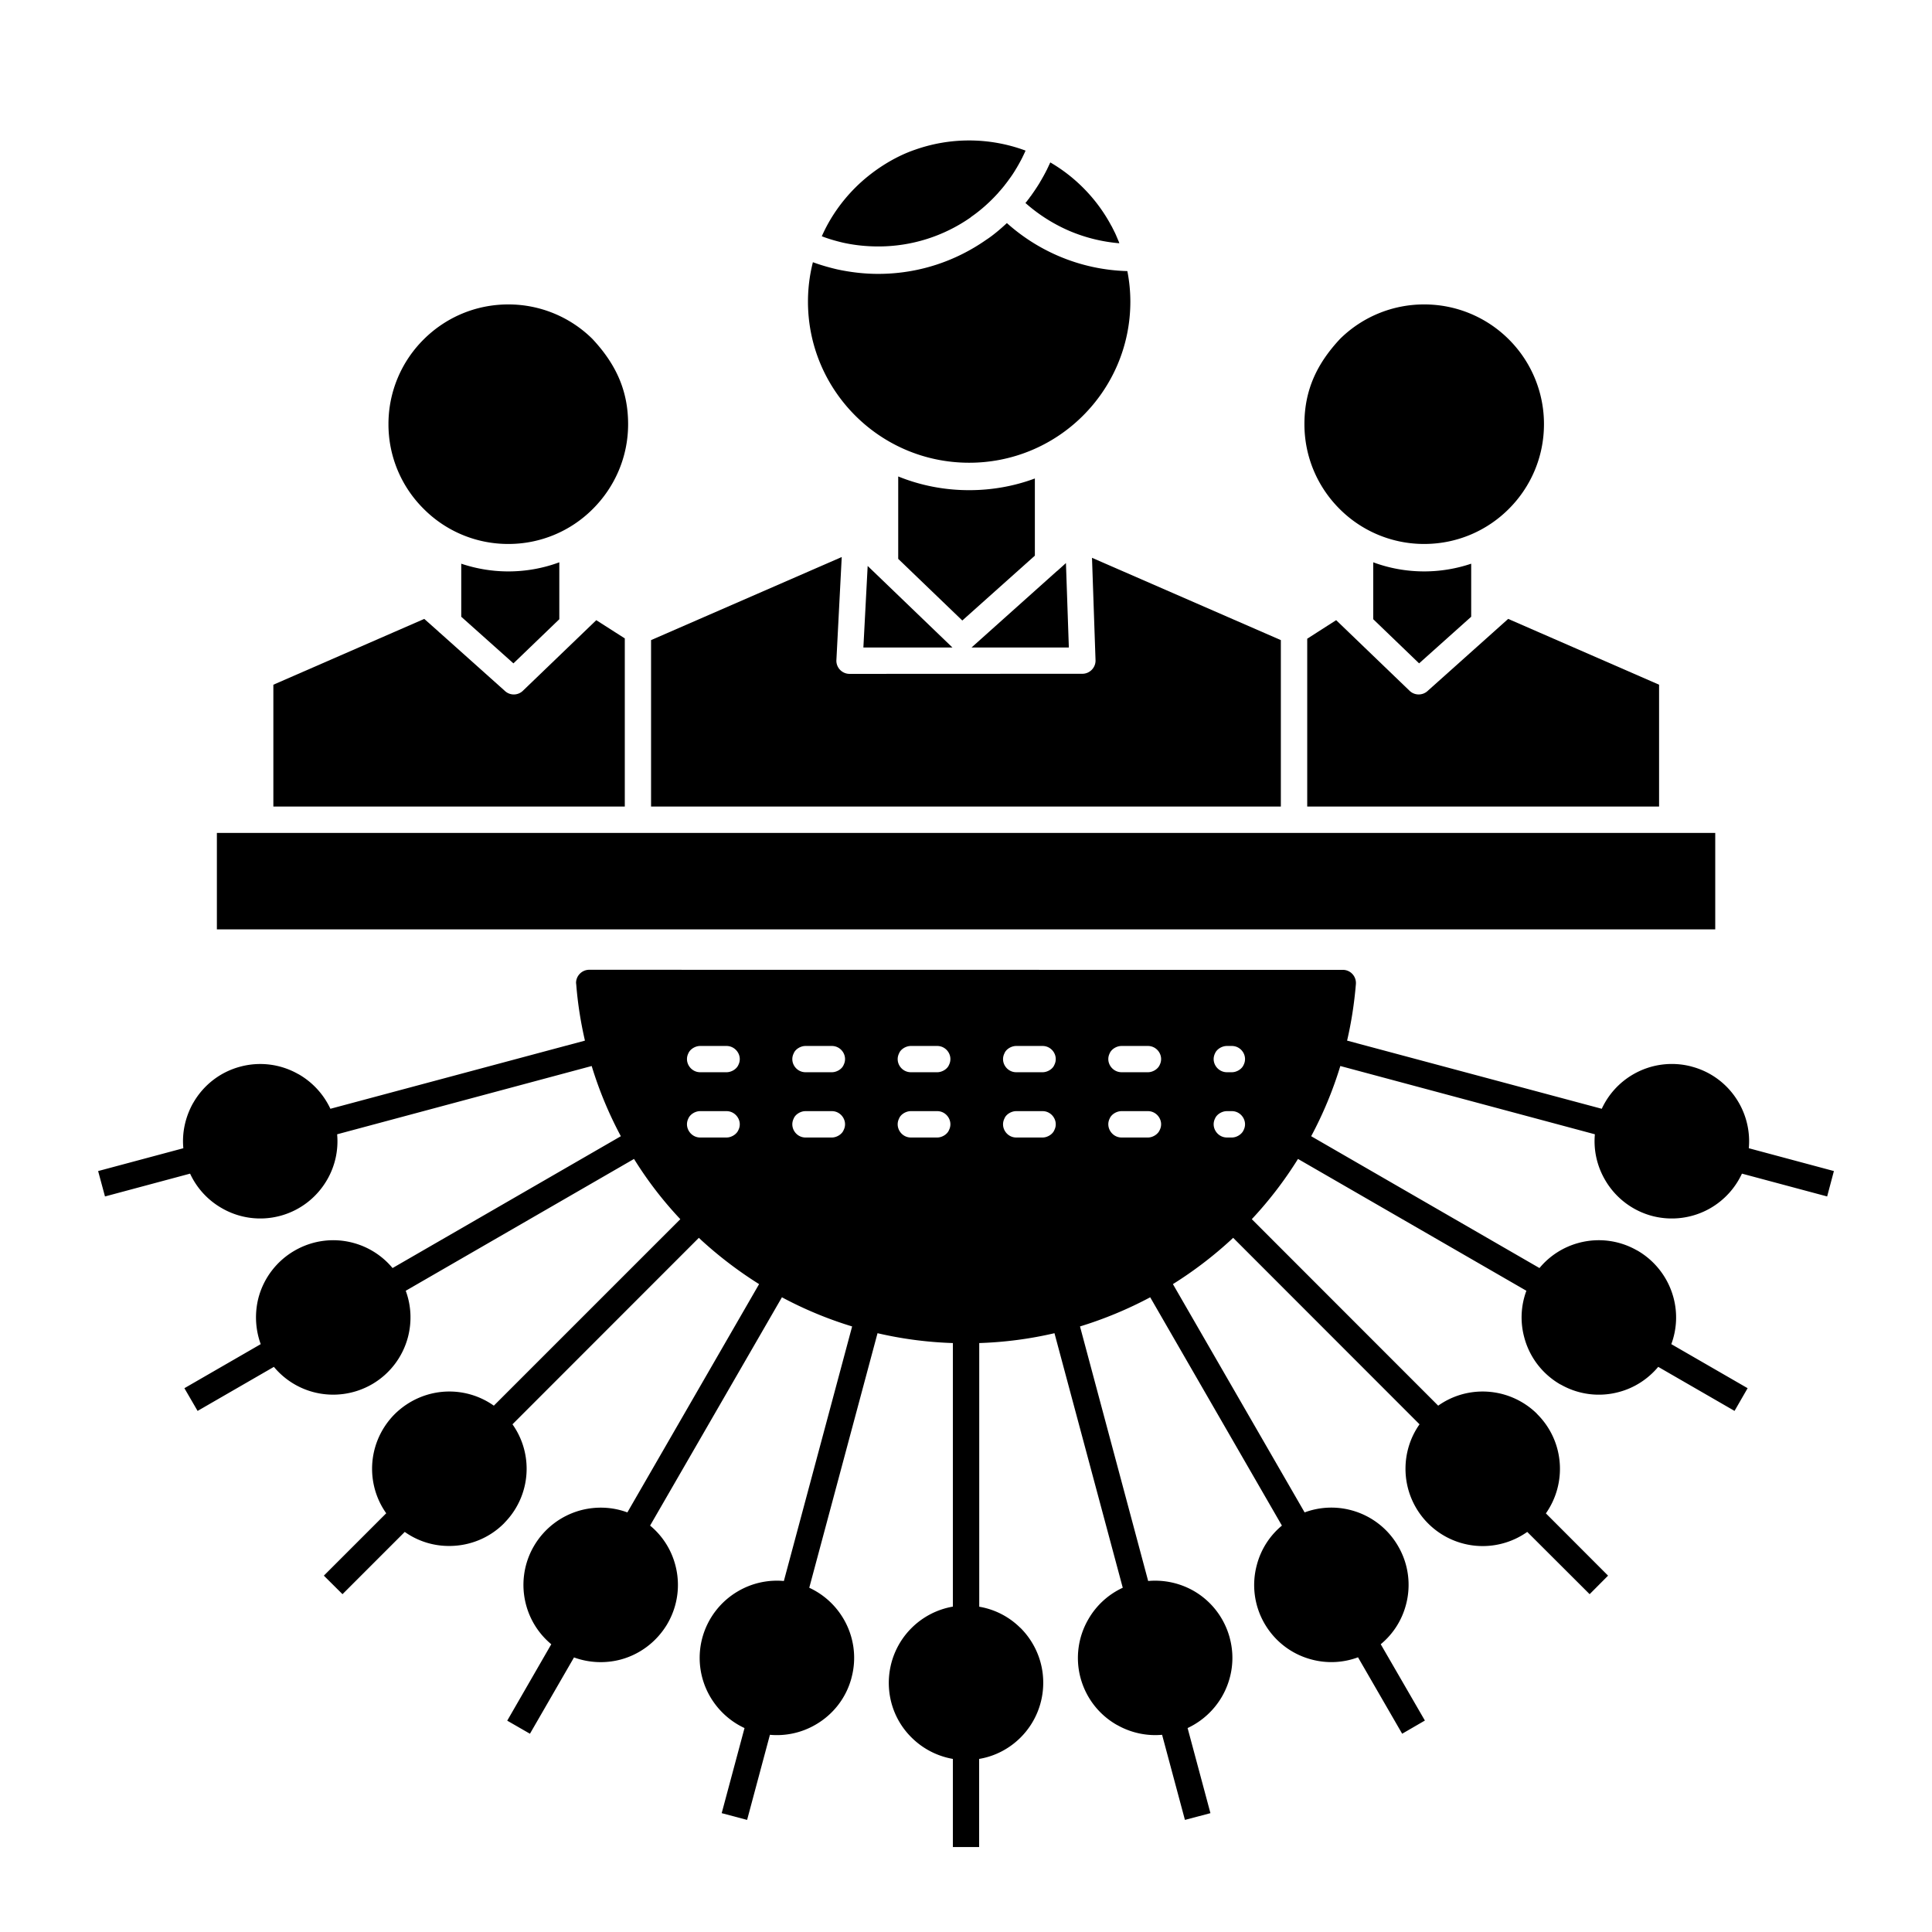 <svg width="800" height="800" viewBox="0 0 512 512" xml:space="preserve" xmlns="http://www.w3.org/2000/svg"><path d="M283.483 61.227a43 43 0 0 0 13.149 3.238l-.057-.17v-.037l-.087-.227-.085-.199-.027-.028-.057-.17-.145-.313-.027-.086-.168-.396-.174-.397-.026-.084-.425-.91-.028-.027-.088-.172-.084-.198-.284-.539v-.028l-.111-.199-.117-.256-.084-.111a42.7 42.7 0 0 0-7.526-10.17 42.5 42.5 0 0 0-8.691-6.705l-.026.085-.061.058v.028l-.027.056-.029.086-.055.086-.029.086-.027.084-.027.058-.027.028-.028.056-.088.171-.028.086-.027.086h-.027l-.028.085-.028.058-.026.084-.058.086-.031.084-.027.059-.027.027-.029.086-.026.057-.058.085-.027.086-.027.084-.057.087-.031.057-.057.086-.027.084-.057.086v.022l-.028.059-.056.085-.028.058-.028.084-.06.086-.027.057v.029l-.057.057-.028.085-.056.086-.028.084-.061.086-.027.056-.057.086-.027.086-.057.086-.027.056-.028.06-.034.024-.027.085-.061.086-.026.057-.058.086-.027.084h-.027l-.027.059-.029.084-.055.086-.062.084-.027.059-.028.058-.027.026-.028.086-.056.086-.084.142-.061.086-.027.058-.058.086-.14.256a49 49 0 0 1-2.104 3.182l-.027.057-.031.027-.057.086-.057.084-.057.086-.057.084h-.027l-.372.514-.056.084-.058.086-.056.084-.028.029-.028.028-.088.084-.056.086-.058.085-.055.086-.085.086-.06.084-.057.086-.057.084-.057.028-.028.058-.056.057-.061.087-.085.084a43.6 43.6 0 0 0 11.736 7.437m-9.234 86.027v-20.451c-5.426 2.018-11.304 3.098-17.41 3.098-6.647 0-12.982-1.278-18.804-3.637v21.842l16.986 16.334zm-17.411-24.625a42.55 42.55 0 0 0 30.191-12.498c7.729-7.727 12.525-18.405 12.525-30.193 0-2.783-.28-5.481-.794-8.096a49.6 49.6 0 0 1-18.122-3.947 50 50 0 0 1-13.802-8.777c-1.616 1.506-3.636 3.238-5.481 4.432-8.125 5.682-17.979 9.032-28.629 9.032-3.664 0-7.3-.427-10.852-1.193-2.187-.511-4.373-1.136-6.447-1.901a42.3 42.3 0 0 0-1.306 10.451c0 11.788 4.797 22.467 12.525 30.193 7.725 7.725 18.404 12.497 30.192 12.497"/><path d="M232.725 65.31a42.6 42.6 0 0 0 24.425-7.64l.229-.199c2.415-1.676 4.629-3.636 6.619-5.766l.027-.029.057-.057.027-.028.029-.056.055-.06.089-.057.084-.113.341-.397.084-.084.028-.06.056-.056.088-.085.084-.113h.028l.058-.086.172-.198.168-.197.06-.06.112-.142.084-.112.027-.029.061-.057.085-.114.084-.111.084-.086.088-.113.058-.086.026-.029.058-.084.084-.113.06-.057.028-.059.084-.084.084-.113v-.028l.088-.086.057-.085.084-.113.084-.113.088-.113.057-.059.027-.027.057-.113.084-.112c.74-.993 1.449-2.018 2.074-3.125l.145-.198v-.029l.057-.057.028-.084.026-.058.058-.085.028-.059.027-.057.06-.086.028-.057.057-.057.027-.086.027-.056.084-.144.028-.026v-.03l.06-.085.028-.058.028-.084.056-.059.028-.057.027-.084.057-.059.027-.084.028-.029v-.028l.06-.084.029-.058.026-.057.058-.086.144-.285.028-.056.056-.144.057-.057.2-.426v-.027l.027-.059.057-.057.028-.084.056-.114.145-.312.027-.029v-.025l.057-.143.057-.084.027-.059.285-.652a42.98 42.98 0 0 0-29.144-.283c-5.822 1.959-11.645 5.766-15.989 10.111-3.694 3.697-6.733 8.043-8.864 12.871 1.818.711 3.72 1.25 5.65 1.705 2.954.653 6.077.994 9.289.994m-3.92 106.287h23.602l-22.465-21.615zm161.076-8.154v-14.059a39.1 39.1 0 0 1-12.44 2.045c-4.771 0-9.314-.852-13.52-2.415v15.084l12.157 11.7z"/><path d="M346.427 169.266v44.481h93.246v-32.294l-39.99-17.441-3.808 3.408-.057.059-.027.027-.029.027-.056.029-.031.026-.028.06-.057.026-.027.028-17.153 15.339c-1.338 1.307-3.496 1.335-4.857.026l-19.457-18.717zm31.013-25.11c8.749 0 16.7-3.551 22.438-9.315 5.738-5.737 9.29-13.662 9.29-22.438a31.66 31.66 0 0 0-9.29-22.438 31.66 31.66 0 0 0-22.438-9.288 31.65 31.65 0 0 0-22.297 9.117c-6.105 6.533-9.458 13.521-9.458 22.609 0 8.776 3.552 16.701 9.289 22.438a31.6 31.6 0 0 0 22.466 9.315m-211.863 25.026-7.556-4.828-19.457 18.717a3.464 3.464 0 0 1-4.829-.026l-17.154-15.338-.056-.029-.028-.026-.056-.06-.032-.026-.028-.029-.028-.027-.056-.027-.028-.059-3.835-3.408-39.991 17.441v32.292h93.134zm116.909-19.967-2.298 2.072-.058.027-.026.03-.034.028-.054.026-.03.058-.027.028-.057.03-22.439 20.083h25.792z"/><path d="M454.557 220.734H57.475v25.563h397.082zm-332.322-71.349v14.059l13.831 12.355 12.157-11.7v-15.084a38.8 38.8 0 0 1-13.519 2.415c-4.376 0-8.552-.739-12.469-2.045m217.203 20.251-50.048-21.813.937 27.153c.057 1.903-1.478 3.521-3.38 3.579l-61.805.028a3.495 3.495 0 0 1-3.496-3.494l1.421-27.467-50.53 22.014v44.11h166.901zm-204.734-25.48a31.52 31.52 0 0 0 22.437-9.315c5.737-5.737 9.317-13.662 9.317-22.438 0-9.088-3.38-16.076-9.486-22.609a31.63 31.63 0 0 0-22.268-9.117c-8.777 0-16.701 3.55-22.439 9.288a31.57 31.57 0 0 0-9.318 22.438 31.52 31.52 0 0 0 9.318 22.438 31.53 31.53 0 0 0 22.439 9.315m290.63 168.487a20.5 20.5 0 0 0 12.413 9.572 20.5 20.5 0 0 0 15.536-2.045 20.56 20.56 0 0 0 8.35-9.145l22.58 6.048 1.79-6.731-22.553-6.05a20.43 20.43 0 0 0-2.671-12.099c-2.61-4.518-6.955-8.067-12.409-9.518l-.172-.056a20.45 20.45 0 0 0-15.396 2.103 20.44 20.44 0 0 0-8.319 9.117l-67.488-18.064c1.138-4.885 1.905-9.885 2.331-14.998.14-1.93-1.278-3.605-3.212-3.748L156.152 257c-1.902 0-3.492 1.563-3.492 3.493l.056.483c.397 5.057 1.194 9.998 2.299 14.799L87.559 293.84a20.63 20.63 0 0 0-8.353-9.117l-.229-.113a20.32 20.32 0 0 0-15.308-1.934c-5.454 1.451-9.799 5-12.413 9.518l-.141.227c-1.962 3.551-2.927 7.67-2.527 11.872l-22.583 6.05 1.818 6.731 22.552-6.048a20.36 20.36 0 0 0 8.353 9.117 20.33 20.33 0 0 0 15.508 2.072l.112-.027c5.397-1.479 9.714-5 12.329-9.518a20.3 20.3 0 0 0 2.667-12.07l67.459-18.094a103 103 0 0 0 7.728 18.604l-60.5 34.938a20.4 20.4 0 0 0-10.427-6.676c-5.053-1.363-10.62-.768-15.505 2.045a20.52 20.52 0 0 0-9.574 12.412 20.8 20.8 0 0 0 .568 12.385l-20.225 11.674 3.496 6.021 20.222-11.675a20.4 20.4 0 0 0 10.427 6.675 20.56 20.56 0 0 0 15.48-2.016l.252-.144a20.47 20.47 0 0 0 9.346-12.325c1.054-3.977.938-8.295-.568-12.355l60.5-34.938a100.3 100.3 0 0 0 12.269 15.963l-49.421 49.422a20.4 20.4 0 0 0-11.788-3.75c-5.226 0-10.452 2.019-14.484 5.994-3.976 4.006-5.994 9.229-5.994 14.485 0 4.119 1.249 8.267 3.748 11.787l-16.53 16.53 4.941 4.914 16.501-16.502a20.2 20.2 0 0 0 11.817 3.721c5.226 0 10.483-1.988 14.459-5.965l.256-.284a20.38 20.38 0 0 0 5.766-14.201c0-4.146-1.253-8.265-3.752-11.788l49.396-49.423.565.541a106.4 106.4 0 0 0 15.396 11.729l-34.909 60.5c-4.061-1.506-8.378-1.619-12.354-.567a20.54 20.54 0 0 0-12.441 9.544l-.116.197a20.45 20.45 0 0 0-1.93 15.339 20.36 20.36 0 0 0 6.675 10.426l-11.672 20.251 6.019 3.464 11.676-20.222a20.7 20.7 0 0 0 12.354.566c4.973-1.336 9.401-4.545 12.272-9.26l.341-.598a20.4 20.4 0 0 0 1.874-15.225 20.2 20.2 0 0 0-6.675-10.422l34.937-60.502a103 103 0 0 0 18.604 7.727l-18.091 67.459a20.35 20.35 0 0 0-12.073 2.67 20.5 20.5 0 0 0-9.542 12.414 20.43 20.43 0 0 0 2.042 15.506c2.074 3.58 5.226 6.563 9.146 8.381l-6.05 22.553 6.734 1.789 6.047-22.554a20.35 20.35 0 0 0 12.073-2.669c4.545-2.613 8.097-6.959 9.546-12.413v-.028c1.474-5.453.565-10.99-2.046-15.508-2.074-3.578-5.198-6.533-9.146-8.352l18.092-67.457a102.7 102.7 0 0 0 19.969 2.611v69.846a20.47 20.47 0 0 0-10.992 5.709c-3.692 3.691-5.966 8.805-5.994 14.458 0 5.68 2.27 10.794 5.994 14.485a20.5 20.5 0 0 0 10.992 5.709v23.348h6.958v-23.348c4.262-.709 8.064-2.756 10.992-5.682a20.46 20.46 0 0 0 5.993-14.484v-.06c0-5.623-2.302-10.735-5.966-14.428l-.229-.199a20.17 20.17 0 0 0-10.764-5.481v-69.873a102.5 102.5 0 0 0 19.938-2.611l18.096 67.457a20.35 20.35 0 0 0-9.118 8.352 20.4 20.4 0 0 0-2.073 15.536c1.478 5.454 4.998 9.8 9.543 12.413l.228.114a20.45 20.45 0 0 0 11.845 2.555l6.051 22.554 6.761-1.789-6.052-22.553a20.64 20.64 0 0 0 9.117-8.352c2.615-4.545 3.524-10.084 2.047-15.535v-.03c-1.479-5.454-4.998-9.799-9.515-12.411a20.63 20.63 0 0 0-12.101-2.643l-18.063-67.459a105 105 0 0 0 18.604-7.727l34.904 60.502a20.17 20.17 0 0 0-6.643 10.422 20.38 20.38 0 0 0 2.014 15.51c2.842 4.914 7.387 8.208 12.441 9.543a20.25 20.25 0 0 0 12.356-.568l11.7 20.252 6.022-3.494-11.701-20.221a20.2 20.2 0 0 0 6.676-10.426 20.32 20.32 0 0 0-2.018-15.48l-.146-.254a20.4 20.4 0 0 0-12.297-9.346 20.34 20.34 0 0 0-12.386.568l-34.905-60.5a104.6 104.6 0 0 0 15.393-11.73l.572-.539 49.394 49.423c-2.472 3.493-3.721 7.642-3.721 11.761a20.47 20.47 0 0 0 20.45 20.507c4.148 0 8.269-1.252 11.816-3.75l16.533 16.5 4.885-4.912-16.478-16.502a20.56 20.56 0 0 0 3.725-11.816c0-5.256-2.019-10.48-5.994-14.457l-.257-.285a20.53 20.53 0 0 0-14.23-5.736 20.35 20.35 0 0 0-11.785 3.75l-49.396-49.424a103 103 0 0 0 12.241-15.963l60.527 34.938a20.24 20.24 0 0 0-.563 12.354c1.333 5.055 4.629 9.6 9.514 12.44l.2.085a20.33 20.33 0 0 0 15.337 1.959c4.004-1.051 7.668-3.352 10.451-6.675l20.225 11.675 3.464-6.021-20.222-11.674a20.27 20.27 0 0 0 .569-12.356 20.56 20.56 0 0 0-9.546-12.439l-.229-.112a20.35 20.35 0 0 0-15.309-1.933 20.34 20.34 0 0 0-10.423 6.675l-60.501-34.938a103 103 0 0 0 7.725-18.604l67.46 18.092c-.393 4.293.6 8.468 2.674 12.047m-229.649-13.18c-.452 1.107-1.818 1.988-3.151 1.988h-6.987c-2.502 0-4.289-2.699-3.127-5.027.456-1.108 1.818-1.961 3.127-1.961h6.987c2.526 0 4.317 2.699 3.151 5m0-17.271c-.452 1.106-1.818 1.96-3.151 1.96h-6.987c-2.502 0-4.289-2.671-3.127-4.999.456-1.106 1.818-1.96 3.127-1.96h6.987c2.526 0 4.317 2.67 3.151 4.999m27.894 17.271c-.428 1.107-1.818 1.988-3.127 1.988h-6.987c-2.527 0-4.289-2.699-3.124-5.027.429-1.108 1.818-1.961 3.124-1.961h6.987c2.53 0 4.293 2.699 3.127 5m0-17.271c-.428 1.106-1.818 1.96-3.127 1.96h-6.987c-2.527 0-4.289-2.671-3.124-4.999.429-1.106 1.818-1.96 3.124-1.96h6.987c2.53 0 4.293 2.67 3.127 4.999m27.919 17.271c-.425 1.107-1.815 1.988-3.124 1.988h-6.988c-2.527 0-4.289-2.699-3.123-5.027.424-1.108 1.818-1.961 3.123-1.961h6.988c2.531 0 4.289 2.699 3.124 5m0-17.271c-.425 1.106-1.815 1.96-3.124 1.96h-6.988c-2.527 0-4.289-2.671-3.123-4.999.424-1.106 1.818-1.96 3.123-1.96h6.988c2.531 0 4.289 2.67 3.124 4.999m27.921 17.271c-.425 1.107-1.817 1.988-3.124 1.988h-6.986c-2.526 0-4.289-2.699-3.123-5.027.424-1.108 1.816-1.961 3.123-1.961h6.986c2.527 0 4.289 2.699 3.124 5m0-17.271c-.425 1.106-1.817 1.96-3.124 1.96h-6.986c-2.526 0-4.289-2.671-3.123-4.999.424-1.106 1.816-1.96 3.123-1.96h6.986c2.527 0 4.289 2.67 3.124 4.999m27.921 17.271c-.452 1.107-1.816 1.988-3.123 1.988h-6.986c-2.527 0-4.316-2.699-3.155-5.027.456-1.108 1.817-1.961 3.155-1.961h6.986c2.527 0 4.289 2.699 3.123 5m0-17.271c-.452 1.106-1.816 1.96-3.123 1.96h-6.986c-2.527 0-4.316-2.671-3.155-4.999.456-1.106 1.817-1.96 3.155-1.96h6.986c2.527 0 4.289 2.67 3.123 4.999m22.24 17.271c-.453 1.107-1.818 1.988-3.123 1.988h-1.306c-2.53 0-4.32-2.699-3.155-5.027.456-1.108 1.818-1.961 3.155-1.961h1.306c2.526 0 4.288 2.699 3.123 5m0-17.271c-.453 1.106-1.818 1.96-3.123 1.96h-1.306c-2.53 0-4.32-2.671-3.155-4.999.456-1.106 1.818-1.96 3.155-1.96h1.306c2.526 0 4.288 2.67 3.123 4.999"/><g/></svg>